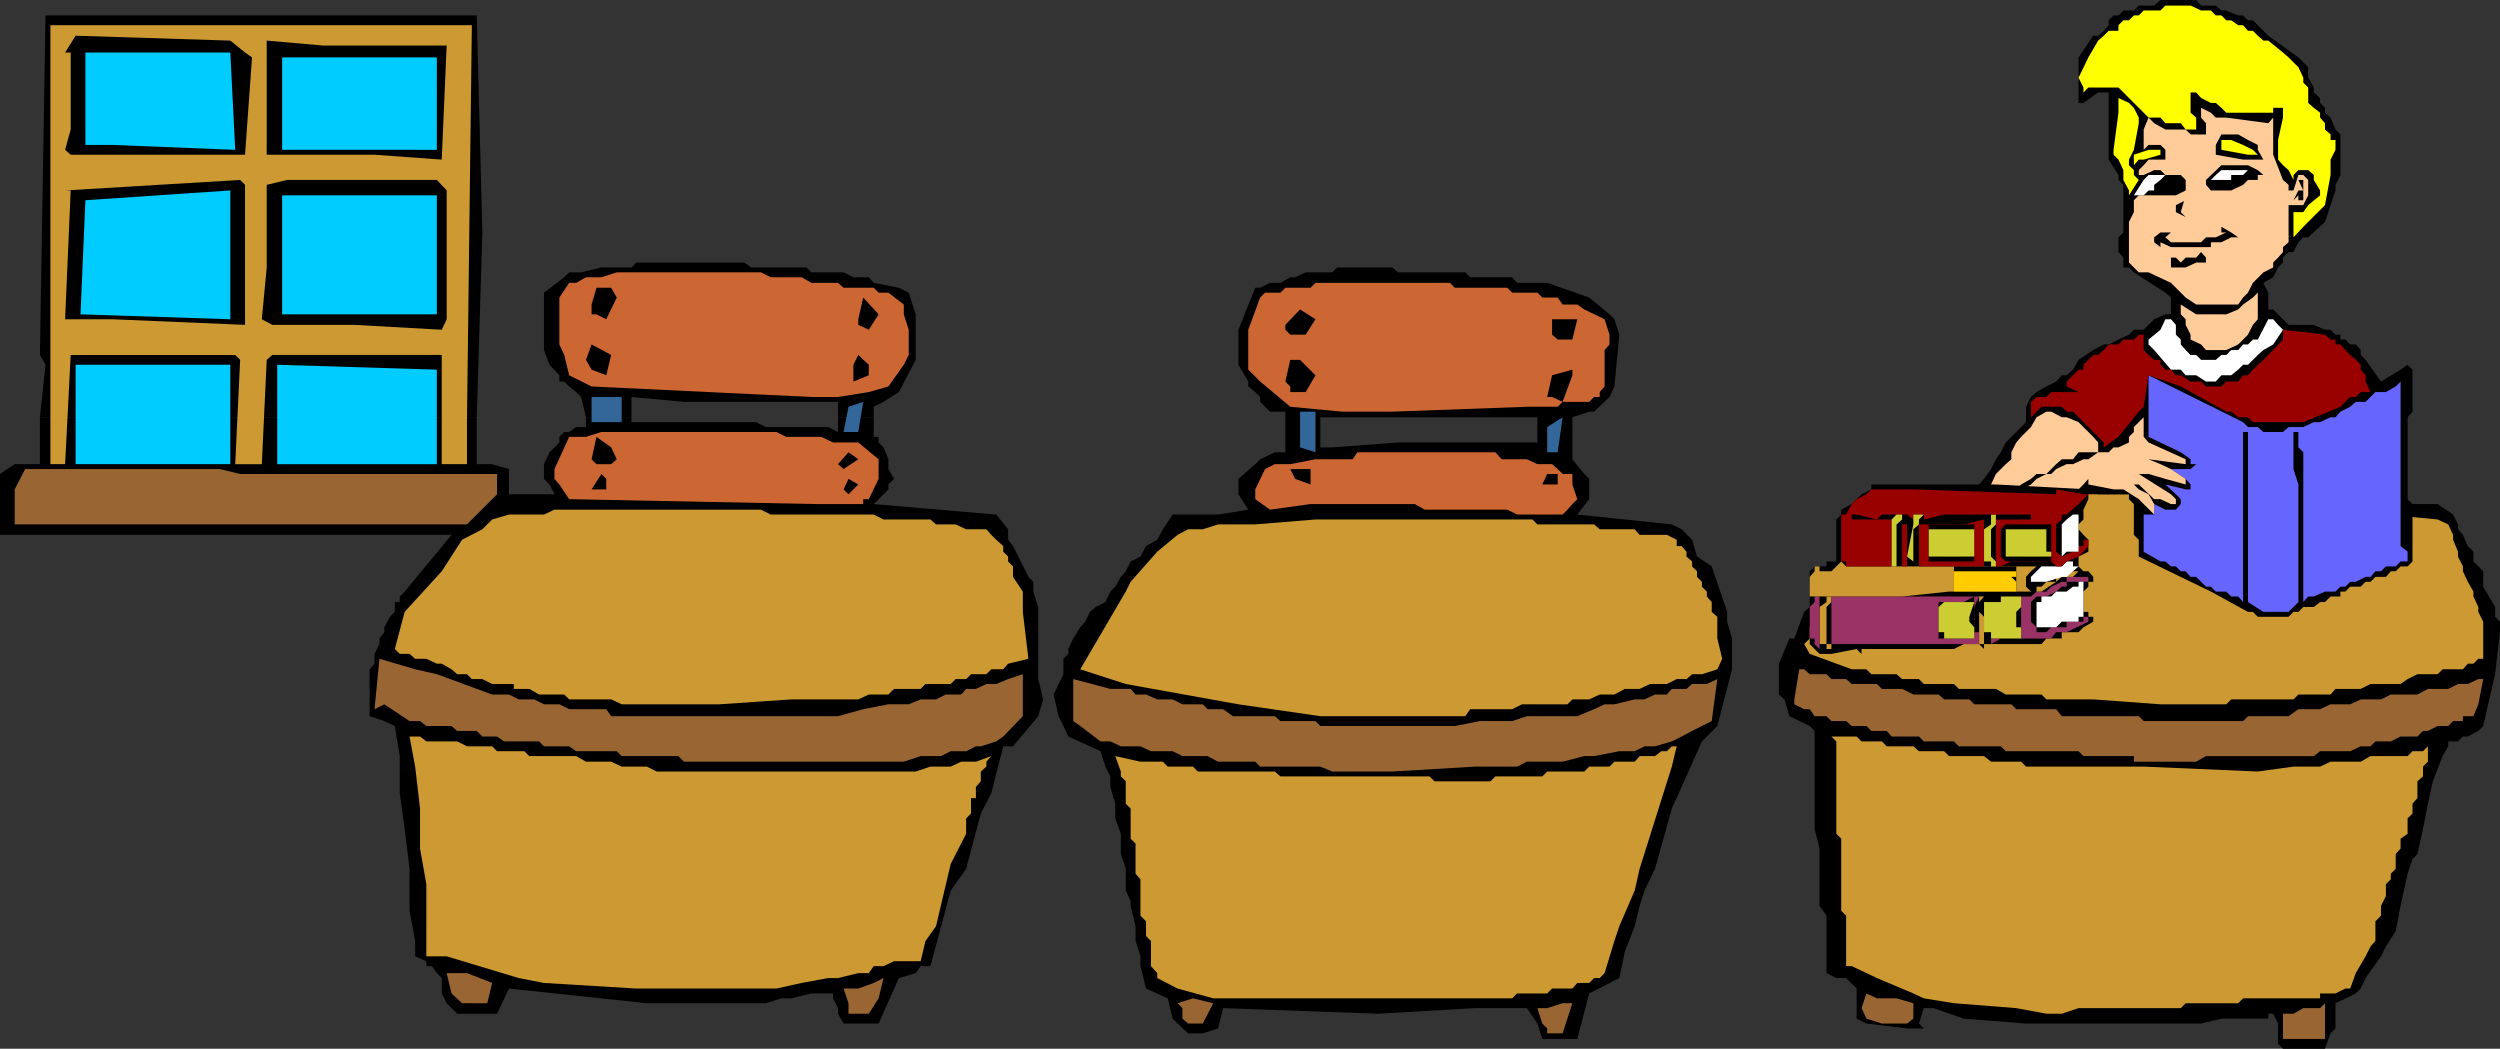 <svg xmlns="http://www.w3.org/2000/svg" width="357.098" height="149.801"><rect width="100%" height="100%" fill="#333333" stroke="none"/><path d="M183.598 61.703v-2.902h-2.2L180 57.402v-.699l-.7-.703-1-.797V54.5l-1.402-2.398v-5l2.403-6H180l1.398-.7h1.5l1.403-.8H185l1.5-.7h3.8l.7-.699h7.898l.801.7h9.602l.699.699h6l.7.8h4.3l6 2.098 2.898 2.402.7.7.703 2.199-.703 7.402-.7 1.5-2.199 2.098H227l-2.402.8v2.102h-5v-2.101h-31v2.101h-5"/><path d="M166.098 75.602 167.5 73.5h6.5l4.3-.7-1.402-2.198v-2.2l2.403-2.101.699-.7 2.098-1h1.5v-2.898h5v2.2h1.703l9.398-.7h19.899v-1.5h5v3.899l1.703 2.101.699.7V71.3l-1.7 2.199 13.5 1.402 1.4.7h-74.102m0 .001-.797 1.5-1.602.898-.8 1.5-1.399.703-.7 1.399-.702.8-.797 1.399-.703.699-.7 1.5-1.398.703-.8.7-.7 1.398-.7.8-1 1.602-.702 1.5v.7l-.7.699V96.3l-1.398 2.902.7 3.098.698 1.402.7 1.5 4.601 2.098.7 2.199.699 1.402v1.5l.703 2.399v2.101l.797 2.2V122l.703 2.102v3.101l.699 1.5v.7l.7 2.898v2.101l.698 2.2V138l.801 3.203 3.102 1.399.699 2.898 2.2 2.102h2.1l2.2-.7.7-2.902 22.1.8 13.9-.8h7.398l1.5 2.203.703 2.2h5l1.699-6.5 4.3-2.2.798-3.8 1.402-3.602.7-2.899.698-2.199 1.5-3.101 2.403-8.602 1.398-3.098 2.899-6.5.703-.699 1.5-1.5 2.097-8.101v-4.399l-.699-2.402v-1.399l-2.199-6.5-2.102-1.402-.699-2.398-1.5-1.5h-74.101"/><path fill="#963" d="M221 147.602v-.7l-.7-.699-.702-2.203H221l2.2-.7h1.398l-1.399 4.302H221"/><path d="m5.7 59.602.8-7.5-.8-1.399.8-48.5h61.598l.8 31-.8 26.399H5.699m78.001 0-.7-2.899-.7-.703-1-.797-.702-.703h-.7v-.898l-1.398-1.5L77.7 50v-8.2l2.898-2.198.703-.7H83l2.898-.699H90.2l.7-.703h15.4l1 .703h7.898l.7.7h4.601l1.398.699h2.2l.703.8 3.597.7 1.403.699 1 3.101v6.5L128.398 56l-2.199 1.402-1.398.7v1.5h-5.102v-2.2h-22l-7.5-.699v2.899h-6.5"/><path d="M0 75.602v-7.899l2.098-1.402h3.601v-6.7h62.399v6.7H70.3l2.398.699v3.602h6.5l-.699-1.399-.8-.8V66.3l.8-1.7 1.398-1.398v-.8l.7-.7h.703l1-.703h1.398v-1.398h6.5v.699H108l1.398.699h8.903l1.398.703v-2.101h5.102v2.8h.699v.801l.7.7.698 1.699V67l.801 1.402-.8.801v.7L124.8 72l17.5 1.5 1.7 2.102H0m0 0v.8h64.5L57.8 84.5l-.702.703V86h-.7v1.402l-.699.7-.8 1.5v.699l-.7.902V92l-.699 1.402v1.399l-.7.8v6.7l2.098.699 1.5.703.7 4.297v5.3l.703 5.102.699 5.7v6l.8 4.3v2.2l1.598.699V138h.801l.7 1 .699.703v2.2l.703 1.398 1.5 1.5H71l1.7-3.598 19.698 2.098h17l2.2-.7H113l2.898-.699H119v.7l.7 1.398v.8l.8 1.403h5l2.898-6.5 2.403-.703.699-1h1.398l2.903-10.797 2.199-3.101 2.098-7.899 1.5-2.902 1.703-6.7h1.398l3.602-4.3.699-2.399-.7-2.902V86.703l-.702-2.203v-1.398l-.7-.7L144.7 78l-.699-.898v-1.5H0"/><path fill="#963" d="m169.7 146.203-.802-.703V144l-.699-.7 2.2-.698 2.902.699-1.5 2.902h-2.102M121.2 144.8v-1.5l-.7-2.097h2.098l2.203-.8 1.398-.7-.699 2.899-1.402 2.199h-2.899M67.398 143.3H66l-1.5-1.398-.7-2.902h2.9l3.6 1.402-.702 2.899h-2.2"/><path fill="#c93" d="M180 142.602h-6.7l-5.1-1.399-2.9-1.5V139l-.902-1v-3.598l-.699-.699v-2.101l-.8-.801v-5.2l-.7-.8V120.5l-.699-.7v-4.3l-.7-.7v-3.198l-.702-.7v-.699L159.3 108l3.597.8h3.2l.703.7h3.597l.7.703h11l.8.7H204.2l.7.699h8l.699-.7h6.703l.699-.699h5.3l.7-.703h2.898l.7-.7h2.902l.7-.8h2.198l.903-.7h.797l.703-.698h.699l-.7 2.898-4.6 14.602-.7 3.101-2.2 5.098-.702 2.101L229.2 139l-.699.703h-.8l-.7.7h-1.7l-.702.8H221.7l-.699.7h-4.3l-.7.699h-36m-89.103-1.399-13.199-.8-3.601-.7-10.297-3.101h-2.903V126.3L60 121.203V115.5l-.7-6-.8-4.297H60l.898.7h4.403l1.398.699h3.602l.699.699h3.898l.7.699H82.3l1.398.8H87.3l1.5.7h3.597l1.403.703h37l2.097-.703h2.903l1.5-.7h2.097l2.2-.8-.7.8v.7l-.8.703v1.399l-.7.8V114h-.699v2.203l-.699.7v2.199l-2.2 4.3-2.1 8.899-1.5 2.101-.7 2.899h-3.8l-1.5.699h-1.4l-.702 1h-1.5l-2.899.703H118.3l-3.801.7-3.602.8h-20"/><path fill="#963" d="M194.598 110.203H190.3l-1.703-.703H180l-.7-.7H174l-1.5-.8h-3.602l-1.398-.7h-3.102l-1.5-.698h-2.8l-1.5-.7h-1.399l-2.898-2.199-1-.703v-6l5.297 1.402h2.902l.7.801h1.5l1.6.7h2.2l1.398.699h2.903l.699.699h2.2l1.398 1h6l.8.699h5l.7.703H207.8l3.597-.703H216l2.098-.7h7.203l2.398-1 1.5-.698h1.399l2.902-.7h1.398l1.5-.699h1.7l.703-.8h2.097l.801-.7h2.102l1.5-.703-.801 6-2.8 1.402-1.5.801-1.4.7-2.402.699h-1.5l-1.398.699h-2.2l-3.6.699h-1.4l-3.1.8h-5.102l-1.399.7h-6l-11.8.703h-4.301M102.7 108.8h-5l-.802-.8h-8.097l-.703-.7H82.3l-1-.698h-3.602l-.699-.7h-5l-1-.699h-2.102l-.8-.8H65.3l-.801-.7h-3.602L60 103h-1.5l-3.602-2.398-1.398.699.7-7.2 5.1 1.5 3.098.7 5.7 2.101 2.203.801h2.398l1.399.7H76.3l1.398.699h2.2l1.402.699h5.297l.703 1h32.398l3.602-1 3.597-.7h2.903l1.699-.699h2.2l1.398-.699h2.203l.699-.8h1.398l1.5-.7h1.403L144 97l2.098-.7v6l-2.797 2.903-1 .7-2.203.699h-.7L138 107.3h-2.2l-1.402.699H131.5l-2.402.8h-26.399"/><path fill="#c93" d="m188.598 102.3-11.7-1.698-16.097-2.899-6.5-2.101 6.5-11.102.699-1.398 3.8-4.301 2.9-2.399 1.5-.8h2.1l2.2-.7h5.3l8.598-.699h31l.7.7h8.101l.801.699h5l.7.8h3.898l1.402.7V78h.7l.698.8v.7l.801.703v.7l.7.699v.8l.699.7v.699l.703.699v.703l.699.797v1.402l.8.7v3.101l.7 2.899-.7 1.5-2.202.699h-1.399l-.8.699H239.5l-1.402.703h-2.399l-1.5.7h-2.101l-1.5.8H228.5l-1.5.7h-2.402l-.7.699h-6.5L216 101.3h-6l-.7 1h-20.702M102 100.602H88.8l-1.5-.7h-6l-.702-.699H77l-1.402-.8h-2.2v-.7h-3.097L68.898 97h-1.5l-.699-.7h-1.398l-.801-.698-1.402-.801h-.7l-1.5-.7h-1.597l-.801-.699h-1.402l-.7-.699 1.403-5.3 5.297-5.801 2.902-4.5 2.898-1.5 1.403-1.399 2.398-.703h5l1.5-.7h29.5l1.399.7H124.8l1.398.703h6.7l.8.7h2.801l1.5.699h2.898l.7.8.703.7 1 .898v.8l.699.7v.703l.7.7v1.5l1.398 2.097v2.902l.8 6.7L144 94.8l-.7.8h-1.702l-.7.7H138.7l-.7.7h-1.5l-.7.703h-3.6l-.7.7h-3.8l-.802.8h-2.8l-1.5.7H113l-10.3.699h-.7"/><path fill="#963" d="M57.8 74.902H2.099v-5L3.598 67h27.8l2.903.703H71v2.899l-4.3 4.3h-8.9"/><path fill="#c63" d="M221.7 73.5h-5l-1.4-.7h-11.8l-1.402-.8h-14.899l-5.8.8-2.098-1.5v-1.398L180.699 67l1.399-.7h2.203l3.597-.698h5.301l.7-1h19.699l.902 1h3.598l1.5.699h2.101l.801.699.7.703h1.398v1.5l.703 2.098-.703.699-.7.8-.699.7h-1.5M116.598 72 81.3 71.3l-1.403-2.097-.699-.8V67l2.102-4.598h2.398l2.2-.699h25l1.402.7h5l1.699.8h3.598l2.902 2.399v2.8l-1.402 2.899h-.797V72h-6.703"/><path d="m121.2 70.602-.7-.7.7-1.5 1.398.801-1.399 1.399m-36.699-.7 1.398-2.199.7.7v1.5H84.5m135.8-.7.7-1.5h1.5v1.5h-2.2m-35.3-.801L184.3 67h2.9v2.203l-2.2-.8M120.5 67l-.8-.7 1.5-1.698 1.398 1L120.5 67"/><path fill="#c93" d="M7.2 66.3V3.603h60.198L66.7 60.3v6h-3.601V50.703h-24.2l-.8.7-.7 14.898h-3.8l.703-14.899-.703-.699h-23.5L9.3 66.301H7.199"/><path fill="#0cf" d="M10.8 66.3V52.103h22.098V66.3H10.801m28.797 0V52.103l22.8.699v13.5h-22.8"/><path d="m85.2 66.3-.7-.698.7-3.2 2.1 1.5.798 1.7-.797.699h-2.102"/><path fill="#369" d="M221 64.602V61l2.2-1.398-.7 5H221m-35.3-.7v-5.101h2.198v5.8l-2.199-.699m-63.101-2.199H120.5l.7-3.601 2.1-.7-.702 4.301M84.5 60.3v-3.597h4.3v3.598h-4.3"/><path fill="#c63" d="m191.7 58.8-7.4-.698L180 54.5l-1.7-1.7v-5.698L180 42.5l.7-.7h2.198l.7-.698h3.601l.7-.7h19.199l.703.7h7.5l.699.699h3.598l.703.699h2.199l.7 1h2.1l1 .703 2.9 1.399.698 2.199v1.402L229.2 50v5.203l-.7.797v.703h-.8l-.7.7h-3.8l-.7.699h-4.402l-19.2.699H191.7"/><path d="M221.7 56.703h-.7l.7-3.101 2.898-.801v.8l-1.399 3.801-1.5-.699"/><path fill="#c63" d="m115.898 56.703-31.398-1.5-3.2-1.601-.702-2.899-.7-1.5V42.5l1.403-2.098h1l1.398-.8h2.2l2.199-.7h20.601l1.399.7h4.402l1.398.8h3.801l.801.7h4.3l.7.699h1.398l2.2 1.699v1.402l.703 2.2v3.601l-.703 1.399-2.2 3.101-2.8.797-4.399.703h-3.8"/><path d="M184.3 56v-.797l-.702-.703.703-3.098h1.398l2.2 2.2L186.5 56h-2.2m-62.402-1.5v-2.398l.7-1.399 1.5 1.399v1.5l-2.2.898M84.5 52.8l-.8-1.398.8-2.199 2.8 1.5-.702 2.899L84.5 52.8m138-4.3-.8-.7v-2.198h3.6l-.702 2.898H222.5m-38.2-.7-.702-.698v-.7l2.101-2.199 2.2 1.399L186.5 47.8h-2.2M49.898 46.402h-11l-1.5-.8.7-7.399v-11.8l2.902-.7h21.398l1.403 1.5v18.399l-.703 1.5-12.5-.7h-.7m72.7 0v-.8l.703-3.102 2.199 2.402-1.402 2.2-1.5-.7m-112.5-.8H9.3l.797-18.399H9.3l25-1.5.699.7v20l-18.902-.801h-6"/><path fill="#0cf" d="m11.5 44.902.7-16.3 20.698-1.399v18.399l-21.398-.7m28.8 0v-17h22.098v17H40.301"/><path d="M85.2 44.902h-.7V43.5l.7-2.398h2.1l.798 1.398-1.5 3.102-1.399-.7M53.5 22.102H38.098V5.8l8 .699H63.8l-.703 16.3-9.598-.698m-43.401.001-.797-.7v1.399-1.399l.797-2.902v-11H9.3l1.5-2.398 22.097.699L35 7.5l1 .703-1 13.899H10.098"/><path fill="#0cf" d="M60 21.402H40.3V8.203h22.098v13.2H60m-47.8-.7V7.5h20.698l.7 13.902-17.5-.699h-3.899"/><path d="M328.3 149.8h-2.202l-.7-.698v-2.899l-.699-1.402H324v.699h-6.7l-2.902.703h-25l-8.898-.703-4.3-1.5h-1.4l-.702 2.203.703.7h-2.403l-5.8-.7-1.399-.703v-4.297l-1.5-1.5h-1.398l-1.403-.703v-8.2l-1-1.398v-8.199l-.699-2.8v-14l-.699-.7-2.902-1.402-.7-2.399-.8-.699v-4.402l1.5-3.598h.703l1.398-3.8.801-.7.7-.703.698-1.5 1.7-2.898.703-.7.699-.699.7-.703.8-.7.7-.8 1.398-1.598.703-1.5.797-.699 2.8-2.203.801-.7.7-1.398h8.101l4.598-.699h9.402l6.7.7h25.698l1.403.699h5.297L335 71.3h7.2l.698.699h5.301l2.2 1.5.699 1.402v.7l.703.8L352.5 78l.8.8v1.403l1.4 1.399V83.8l1.698 2.902v1.399l.7.699v1.5l-.7 6-1.699 7.402-.699.7-1.5.8h-.7l-.702.7h-1.399v.699l-.8 1.398-1.399 3.602-.7 3.199-.702 3.601L345.3 122l-.703.703-.7 2.098-1 4.601L342.2 133l-1.398 2.203-.703 1.399-2.2 3.101-.699 1.5-.699.7-2.902 1.398v3.601l-.7.7-.8 2.199H328.3"/><path fill="#963" d="M326.898 148.402h-.8v-3.601h1.5L329 144h2.398l.7-.7v5.102h-5.2m-57.398-2.199h-.7l-2.202-.703-.7-1.5.7-2.098 1.5.7h2.8l2.403.699v2.199l-.903.703H269.5"/><path fill="#c93" d="m292.3 144.8-4.3-.8-8.902-.7-4.297-.698-1.5-.7-5.203-2.199L264.5 138h-.8v-7.2l-.7-.698V119.8l-.7-.7v-13.199l-.702-.699h3.601l.7.7h2.902l.699.699h3.8l.798.699h3.601l.7.699h5l1 .8h4.3l.7.7h16.8l16.301.703 5.098-.703h3.8l1.5-.7h4.301l1.399-.8h5.3l.7-.7h1.5l.703-.698v2.199l-.703.699v1.402l-.797.7V114l-.703.8v1.403l-.7.7v2.199l-1 .699v1.402l-.699.797v2.102l-.699.699v.8l-.7.7V128l-.702 1.402v1.399l-.797.8v2.801l-.703.801-.7 1.399L336.5 139l-.8 2.203h-.7l-1.402.7h-2.2v.699h-11l-.699.699h-7.5l-.699.699h-14.602l-2.398.8h-2.2"/><path fill="#963" d="M304.8 108h-7.202l-.7-.7H286.5l-.7-.698h-6l-.702-.7H274.8l-.703-.699h-3.899l-.699-.8h-2.2l-.702-.7H264.5l-.8-.703h-2.102l-.7-.7H259.2l-.699-1h-.8l-1.4-.698v-.7l.7-4.3h.7l.8.699h2.398l.7.699h2.101l.801.703h3.598l.703.7h2.898l1.602.8h3.597l.801.7h3.602l.699.699h5.3l.7.699h5.7l.8 1h11l.7.699h14.198l.7-.7h5.8l1.403-1h3.097l1.5-.698h2.801l1.5-.7h2.899l1.402-.699h3.8l1.5-.8h2.9l1.398-.7h1.402L354 97h.7l-.7 3.602-.7 1.699h-1.5V103h-1.402l-.699.703h-1.5l-1.398.7h-.703l-.797.8h-2.403l-1.398.7h-2.2l-.702.699h-1.399l-1.5.699h-4.3l-.899.699h-15.402l-1.399.8h-8.898v-.8"/><path fill="#c93" d="m308.598 100.602-9.598-.7h-6.7l-.702-.699H286.5l-1.402-.8H279.8l-.703-.7H274.8l-.703-.703h-2.399l-.8-.7H267.3l-.703-.698H264.5l-6-2.2-.8-1.402.8-.797v-1.601l1.398-2.2 1.7-2.902L263 83.102l.7-1.5.8-.7.7-.699.698-.703.7-.7.703-.8v-.898l.797-.7.703-.8 1.398-1.399.7-.703 1.5-.7.902-.8h1.5l.699-.7h3.598l.703-.698h35.297l1.402.699h11.098l.703.699h7.398l.801.8h3.598l.703.7 7.398.703 1.5.7.7 1.5v.699l.699 1.699v.699l.703 1.402v.7l.699 1.5.8 1.398v.703l.7 1.5v.7l.7 1.398v5.3h-.7l-.7.7h-.8l-.7.8h-2.902l-.699.7h-2.898l-1.403.699-1 .703h-4.3l-1.399.7h-3.601l-.7.8h-4.597l-.703.7h-8.899l-.699.699h-9.402"/><path d="M321.098 87.402 315.8 84.5l-10.301-5v-2.398l-.7-.7V72l-.702-.7v-.698h-4.399l-1.398-.7-1.403 1.399L294.5 73.5l-1.5 2.102-.7.8-1.402.7V78l-1.5 1.5-.699.703-1.398 1.399h-.801l-.7.8h-2.402l-3.597-2.199V78l.699-.898v-2.899l.8-.703V72h.7v-1.398l.7-1.399.698-.8 1-1.403.7-1.398.703-1 .699-1.399.8-.8L288.7 61l.698-.7v-2.198l.7-1.399.8-.703 1.403-.797 1.398-.703.801-.898h.7l.898-.801.8-1.399L299 50l1.5-.797h.7l1.398-.703 1.5-.7.703-.698h1.398l1.5-1.5 1.602-.7h.797V42.5l-.797-.7-4.5-2.898-.703-.699h-.797v-1.402l-.703-.801v-2.098l.703-.699v-6.8l-.703-.7V25l-1.399-2.2v-9.597h-1.5l-2.101 1.5h-.7v-6.5L299 5.102h.7l.8-.7.7-.8v-.7l.698-.699h.7l.703-.703h1.5l.699-.7h2.2l.898-.8h5.101l.7.8h2.101l.8.7h.7l1.7.703h.698l.7.7h.703L324 5.101l4.3 3.101 1.4 1.399v1.5l.8 1.398v.703l.898.797v.703l.7.7v.699l.8.699.7 1.699.703.703V25l-.703 1.402v.801l-1.5 4.5-2.399 2.2H329l-.7.699-.702 1.398h-.7l-.8.8v.7l-.7.703-.699 1.399-1.398.8.699 1.399v2.402h.7l2.198 2.2h3.602l1.598.699h.8l.7.699h.703v.699H335l.7.703h.8l.7.797v.703l.698.7 2.2 3.097 2.8-1.7 1-.698.7.699v6l-.7.8v11.7l.7.699v8.203l-.7.7h-1l-.699.699h-.699l-.7.8h-1.5l-.702.7h-.7l-.699.699h-1.5L335 84.5h-.7v.703h-1.402l-.8.797h-.7l-.898.703H329l-.7.7h-.702l-.7.699H322.5l-.7-.7h-.702"/><path fill="#66f" d="M323.3 87.402 321.099 86V61.703h-.7V86l-.699-.797h-1l-.7-.703h-1.5l-.7-.7h-.702l-1.399-1.398h-.8l-.7-.8h-.699l-.7-.7h-.702l-.797-.699h-.703l-2.399-1.402V73.5h1.5V72l1.602.8h1.5l.699-.8v-.7l-.7-.698-1.5-1.399 2.9.7h.698v-.7l-.699-.8L310.098 67h2.8l.801-.7h-.8v-.698l-1.399-1-4.602-2.2v-8.8l13.5 6.699.7.699h1.402l.8.703h2.798l.8-.703H329l1.5-.7h.898l1.5-.698h.7l.703-.801 1.398-.7.801-.699h1.398L339.301 56h1.5l1.398-.797.7-.703V78l1 .8v1.403h-1l-.7.7h-1.398l-.703.699h-.797l-.703.8h-.7l-1.398.7h-.8l-.7.699h-.7l-.702.699h-1.5l-1.598.703h-.8L329 86V64.602l-.7-.7v-2.199h-.702V67l.703 2.203V86l-1.403 1.402h-3.597"/><path fill="#fc9" d="m284.398 81.602-3.097-1.399-.801-.703 1.5-5.297v-1.402l.7-.801.698-1.398 1-.7v-.699l.7-1.5 1.402-1.402.8-.7v-1l.7-1.398.7-.8.698-.7.7-.703.8-1.398 1.403-.801H293l1.5.8h.7l1.698.7L299 62.402l.7.801v1.399h-2.802l-.8 1H294.5l-.8.699-.7.699-.7.703h-1.402l-.8.7-1.399.8-.699.7h-.7l-.8.699-.7.699h-1.402l.7.699-.7 1.5v-.7l.7-.8h.703l.699-.7 1.5-.698.7-.7 1.398-.699.8-.8 1.403-.7H293l.7-.703 1.5-.7h.898l1.5-.698h.703l1.398-1h1.5l.7-.7h.699l1.5-.699v-.8l.703-.7V61l1.398-1.398v2.8l.7.801 5.3 2.399v.699l-5.3-.7 1.699.7 1.5.699 2.101 1.402v.801l-2.898-.8-2.403-.7H305.5l4.598 2.899.703.699V72h-.703l-1.5-.7h-.899l-2.199-2.097h-.7l.7.7 1.398.699L307.7 72v1.5l-2.199-2.2-2.2-1.398h-1.402l-3.597-.699v-.8l-.703.8-.7.7-.8 1.398-.899.699-2.2 2.203-1.402.7-1.5 1.5-.7 1.597-.699.8-.699.7-.7.703-.8.7-2.102.699"/><path fill="#900" d="M300.5 63.902v-.699l-1.5-1.5-.7-.703-.702-.7-1.5-1.5h-.899l-.699-.698h-2.902l-1.5 1.5v-2.2l.8-.699h1.403L293 56h3.898l-1.699-.797V54.5l1.7-1.7h.699v-.698l.703-.7.699-.699h.7l.8-.703.7-.797h1.398l.703-.703h1.5l.699-.7h.7V50l.698.703.801.7h.899v.699l.703.699h.797l.703.8h.699l1.398.899h1.5l.7.703h2.203L318 54.5h1.7l.698-.898h.7l.703-.801.699-.7.8-.699.7-.699 2.098-2.203v-1.398l6 .699.8.699h.7v.703h.703L335 50l.7.703.8.7.7.699v.699l.698.8v.899l.7 1.5h-1.399l-.699.703h-.8l-1.4 1.399L329 60.3h-7.2l-.702-.7h-1.399l-1-.8H318l-6.5-3.598-4.602-1.601-.699 4.5-.699.699-2.902 3.601-2.098 1.5"/><path fill="#fff" d="m310.098 52.8-2.399-2.8-.8-.797V48.5l1.699-1.398.703-1.5h.797l.703.8v1.399l.699.699v.703l.7.797.698.703h.801l.7.7h2.101l.8-.7h.7l.7-.703h1l.698-.797h.7l.703-.703h.699l1.5-2.898h.7l.698.8.7.7-1.399 2.101-1.398.797-.801.703-.7.7-.702.699h-.7l-.699.699-1 .8h-1.398l-.801.899h-1.402l-1.399-.898h-1.5l-.699-.801h-1.402"/><path fill="#fc9" d="m315.098 50-.7-.797-1.5-.703v-.7l-.699-1.398v-.8l-.699-.7V43.5l2.2 1.402h4.3l1.7-.699.698-.703 1.403-1 .699-.7v3.802l-.7.8-.702 1.399-.7.699-.699.703L318 50h-2.902"/><path fill="#fc9" d="m313.7 43.5-1.5-1-2.102-2.098-3.2-1.5H305.5l-1.402-1.402v-5.797l.703-1.402v-1.7l.699-.699h5.3l1.4-.699v1.399l-1.4.699v1l1.4.699-.7-.7.7-2.398v-2.199l-.7-.703h-2.2l-.702-.7h-.899l-1.5.7h-.699v-.7l.7-.698.698-.801h2.403v-1.399l-.703-.699h-1.7l-.699.7V18.5l.7-1.7.8.802 1.602.898h2.898l.7.703h2.199v-1.601l-.7-.801v-1.399l1.403.7.699.699h1.5l6 .8.7-.8v5.3l1.398 3.602.8.7v.8h.7L328.3 25h.7l.7.703v2.2L329 29.3h-2.102v5.3l-.8.7v.7l-.7.8-.699.7v.703l-1.398.7-1.5 1.5-.703 1.398-.7.699-.699 1h-6"/><path d="M310.098 38.203V36v.8h.703l.699.7.7-.7h1.5l.698-.8.7.8v.7h-1.399l-1.5.703h-2.101M311.5 35.3h-1.402l-1.5-.698v.699l-.899-.7v-.699l.899-.699h1.5l-.797.7.797.699h4.3l.7-.7h1.402l1.5-.699h-.7v-.8l1.4.8 1 .7h-1l-1.4.699h-1.5v.699h-4.3"/><path fill="#ff0" d="M327.598 33.902v-3.601H329l.7-1 1.698-1.399v-.699l-.898-1.5V25l-.8-.7h-1.4l-.702.7v.703l-.7-1.402-.8-.7-.7-.8V20l.7-3.2v-1.398h-1.399v.7H318l-.7-.7-.8-.699h-.7L314.399 14l-.699-.797h-.8v2.899l.8.699V18.5h-1.5l-.699-.898h-2.2l-.702-.801h-1.7l-4.3-4.301H298.3l-.703.703V12.5l-.7-1.398 1.403-2.899 1.398-2.402.801-.7.7-.699h1.398v-.8l.703-.7h.797l.703-.699h.699l.7-.703h2.398l.703-.7h3.597l1.5.7h1.403l.699.703h.8l.7.7h.7l1 .699h.698l.7.8h.703l.699.7.8.699h.7l2.098 1.699.8.703.7.7.703.699.699 1.5v.699l.7.699v2.203l.8.7.898.699v.699l.7.8v.899l.8.703V20h.7v1.402l-.7 1.399V25l-.8 4.3L329 32.403l-1.402 1.5"/><path d="M328.3 28.602v-.7l-.702.7.703-1.399H329l-.7-1.5h.7v2.899h-.7"/><path fill="#ff0" d="M304.098 27.902v-.699l-.797-1.5v-1.402l-.703-1.5-.7-.7v-.699l.7-5.3V14l1.5.703.703.7.699 1.398v.8l-.7 3.801-.702 1.399v.8l.703.7V25l.699.703-1.402 2.2"/><path fill="#fff" d="m304.8 27.902 1.4-2.199.698-.703h2.403l-.703.703-.899.7v.8h-.8l-.7.7h-1.398"/><path d="m315.8 27.203-.702-.8v-.7l2.203-2.101h3.797l1.402.699.8.699h-.8v.703h-1.402l-.7.7-1.699.8h-2.898"/><path fill="#fff" d="m315.8 25.703.7-.703.8-.7h3.798l-.7.7H318.7v.703h-2.898"/><path fill="#ff0" d="M304.8 23.602v-1.5l2.098-.7h1.7v.7l-2.399.699h-.699l-.7.8"/><path d="m320.398 22.8-3.898-.698v-1.399l.8-1.5h2.4l1.398.797 1.402.703v.7l.8 1.398h-2.902"/><path fill="#ff0" d="m321.098 22.102-3.797-.7V20h1.398l1.7.703 1.402.7.699.699h-1.402"/><path d="M260.898 93.402h-1l-.699-.699L258.5 92V81.602l.7-.7h1.698v-.699h1.403v-6L263 73.5v-.7l1.5-.8 1.398-1.398 1.403-.7v-.699h17.797l13.203.7V71.3l-.703 1.5v1.402l-.7.7v.699l.7.8.703.7V78.8l-1.403.699v1.402l.7.7h.703l.699.8v.7h-.7v.699l-.702.699v2.902h.703v.7H299v.699l-1.402.8-.7.7H294.5v.902h-2.2l-.702.797h-8.2v.703L282.7 92h-2.2l-1.402.703h-13.2v.7l-.699-.7-3.601.7v-.7.7h-.7"/><path fill="#c93" d="M260.898 92.703V92h-1v-5.297l1-.703v-.797h.7V86l-.7.703V92h.7v.703h-.7"/><path fill="#936" d="M259.2 92v-.797h-.7v-4.5l.7-.703v-.797h.698v7.5L259.2 92m2.398 0v-6.797h21.101l-.699 1.5v3.598h.7V92h-21.102"/><path fill="#c93" d="M283.398 92h-.699v-6.797h.7l-.7.797v1.402l.7.7V92"/><path fill="#936" d="M284.398 92v-.797h4.301v-6h-5.3 6.699l.8-.703h1.403l.699-.7 1.5-.698h.7v-.7h3.1v.7h-3.1v.699h-.7l-.8.699-1.4.703h-1.402l-.8.797v2.8l.8.802v.699h1.403l.699-.7h2.2v-.8h2.398v-.7h.703v.7l-3.102 1.5h-1.5l-.699.902h-7.2l-1.402.797"/><path d="M277.7 91.203h-.802V86h3.602l1.5-.797v6h-4.3"/><path fill="#cc3" d="M277.7 91.203v-.902h-.802v-3.598L277.7 86h4.3l-.7 2.102v.699l.7.8v1.602h-4.3m6.698 0v-.902h-1V86h2.403v-.797h2.898v1.5l-.699.7v2.199h.7v1.601h-4.302"/><path fill="#fff" d="M290.898 89.602V86h.7v-.797H293l.7-.703h1.5l.898-.7h.8v-.698h.7v5h-.7v.699H294.5l-.8.8h-2.802"/><path fill="#c93" d="M258.5 85.203v-2.8l.7-.801v-.7h.698v.7h1.7l.703-.7h1.398-2.8 1.402l.699-.699.7.7h27.198l-.8.699-.7.8v1.399l.7.699h.8v-.7h.7l.703-.698h1.398v-.7l2.399-.8h.8v-.7.7l-.8.8H294.5l-.8.7-2.102 1.398h-13.2l-6.699.703H258.5"/><path d="M279.098 84.5v-3.598H288V84.5h-8.902"/><path fill="#fc0" d="M279.098 84.5v-2.898H288v.8h-.7l.7.7V84.5h-8.902"/><path fill="#fff" d="M290.098 83.102v-.7l1.5-1.5h2.902l.7-.699h.898v.7h.8l-.8.699-.899.8h-.699l-2.2.7h-2.202"/><path fill="#cc3" d="M284.398 80.902v-.699h-1v-4.601l1-.7V73.5h.7v1.402l-.7.7V79.5l.7.703v.7h-.7"/><path fill="#900" d="M264.5 80.902h-.8v-.699h-.7V73.5h.7l.8-1.5.7-.7 1.398-.698.703-.7h6l20.398.7v-.7l3.899.7h.703l-.703.699-.7.699-1.699 1.5h-.699v.703l-.8.7V78.8l.8.699v.703-.703l1.598-.7h.8V78h.7v-.898h.703V78l-.703.8-.7.7-1.699.703-.699.7h-.8l-.7-.7h-5.7l-1.5.7h-.702v-6.7h5V73.5h-12.399l-2.898.703V73.5h-1.5v.703l-.903-.703h-3.597l-.703.703-2.899-.703h-.699v.703h5.7v6.7h-5.7"/><path fill="#cc3" d="M270.2 80.902v-6.699l.698-.703h.801v.703l-.8.7v6h-.7m3.101-.001v-.699l-.902-.703.903-4.598V73.5h1.5l-.703.703v.7l-.797.699v5.3"/><path fill="#900" d="M274.098 80.902v-6h6.402l2.898-.699v6.7h-9.3m-2.398-.001v-6h.698v6h-.699"/><path d="M280.5 80.203h-5v-5.3h6.5v5.3h-1.5m10.398 0H286.5l-.7-.703v-3.898l.7-.7h6.5v5.301h-2.102"/><path fill="#cc3" d="M275.5 79.5v-3.898h6.5V79.5h-6.5m15.398 0H286.5v-3.898h5.8V78.8h.7v.699h-2.102"/><path fill="#fff" d="M294.5 79.5v-4.598l.7-.699.898-.703h.8v-.7h.7-.7v6H295.2l-.699.7"/></svg>
